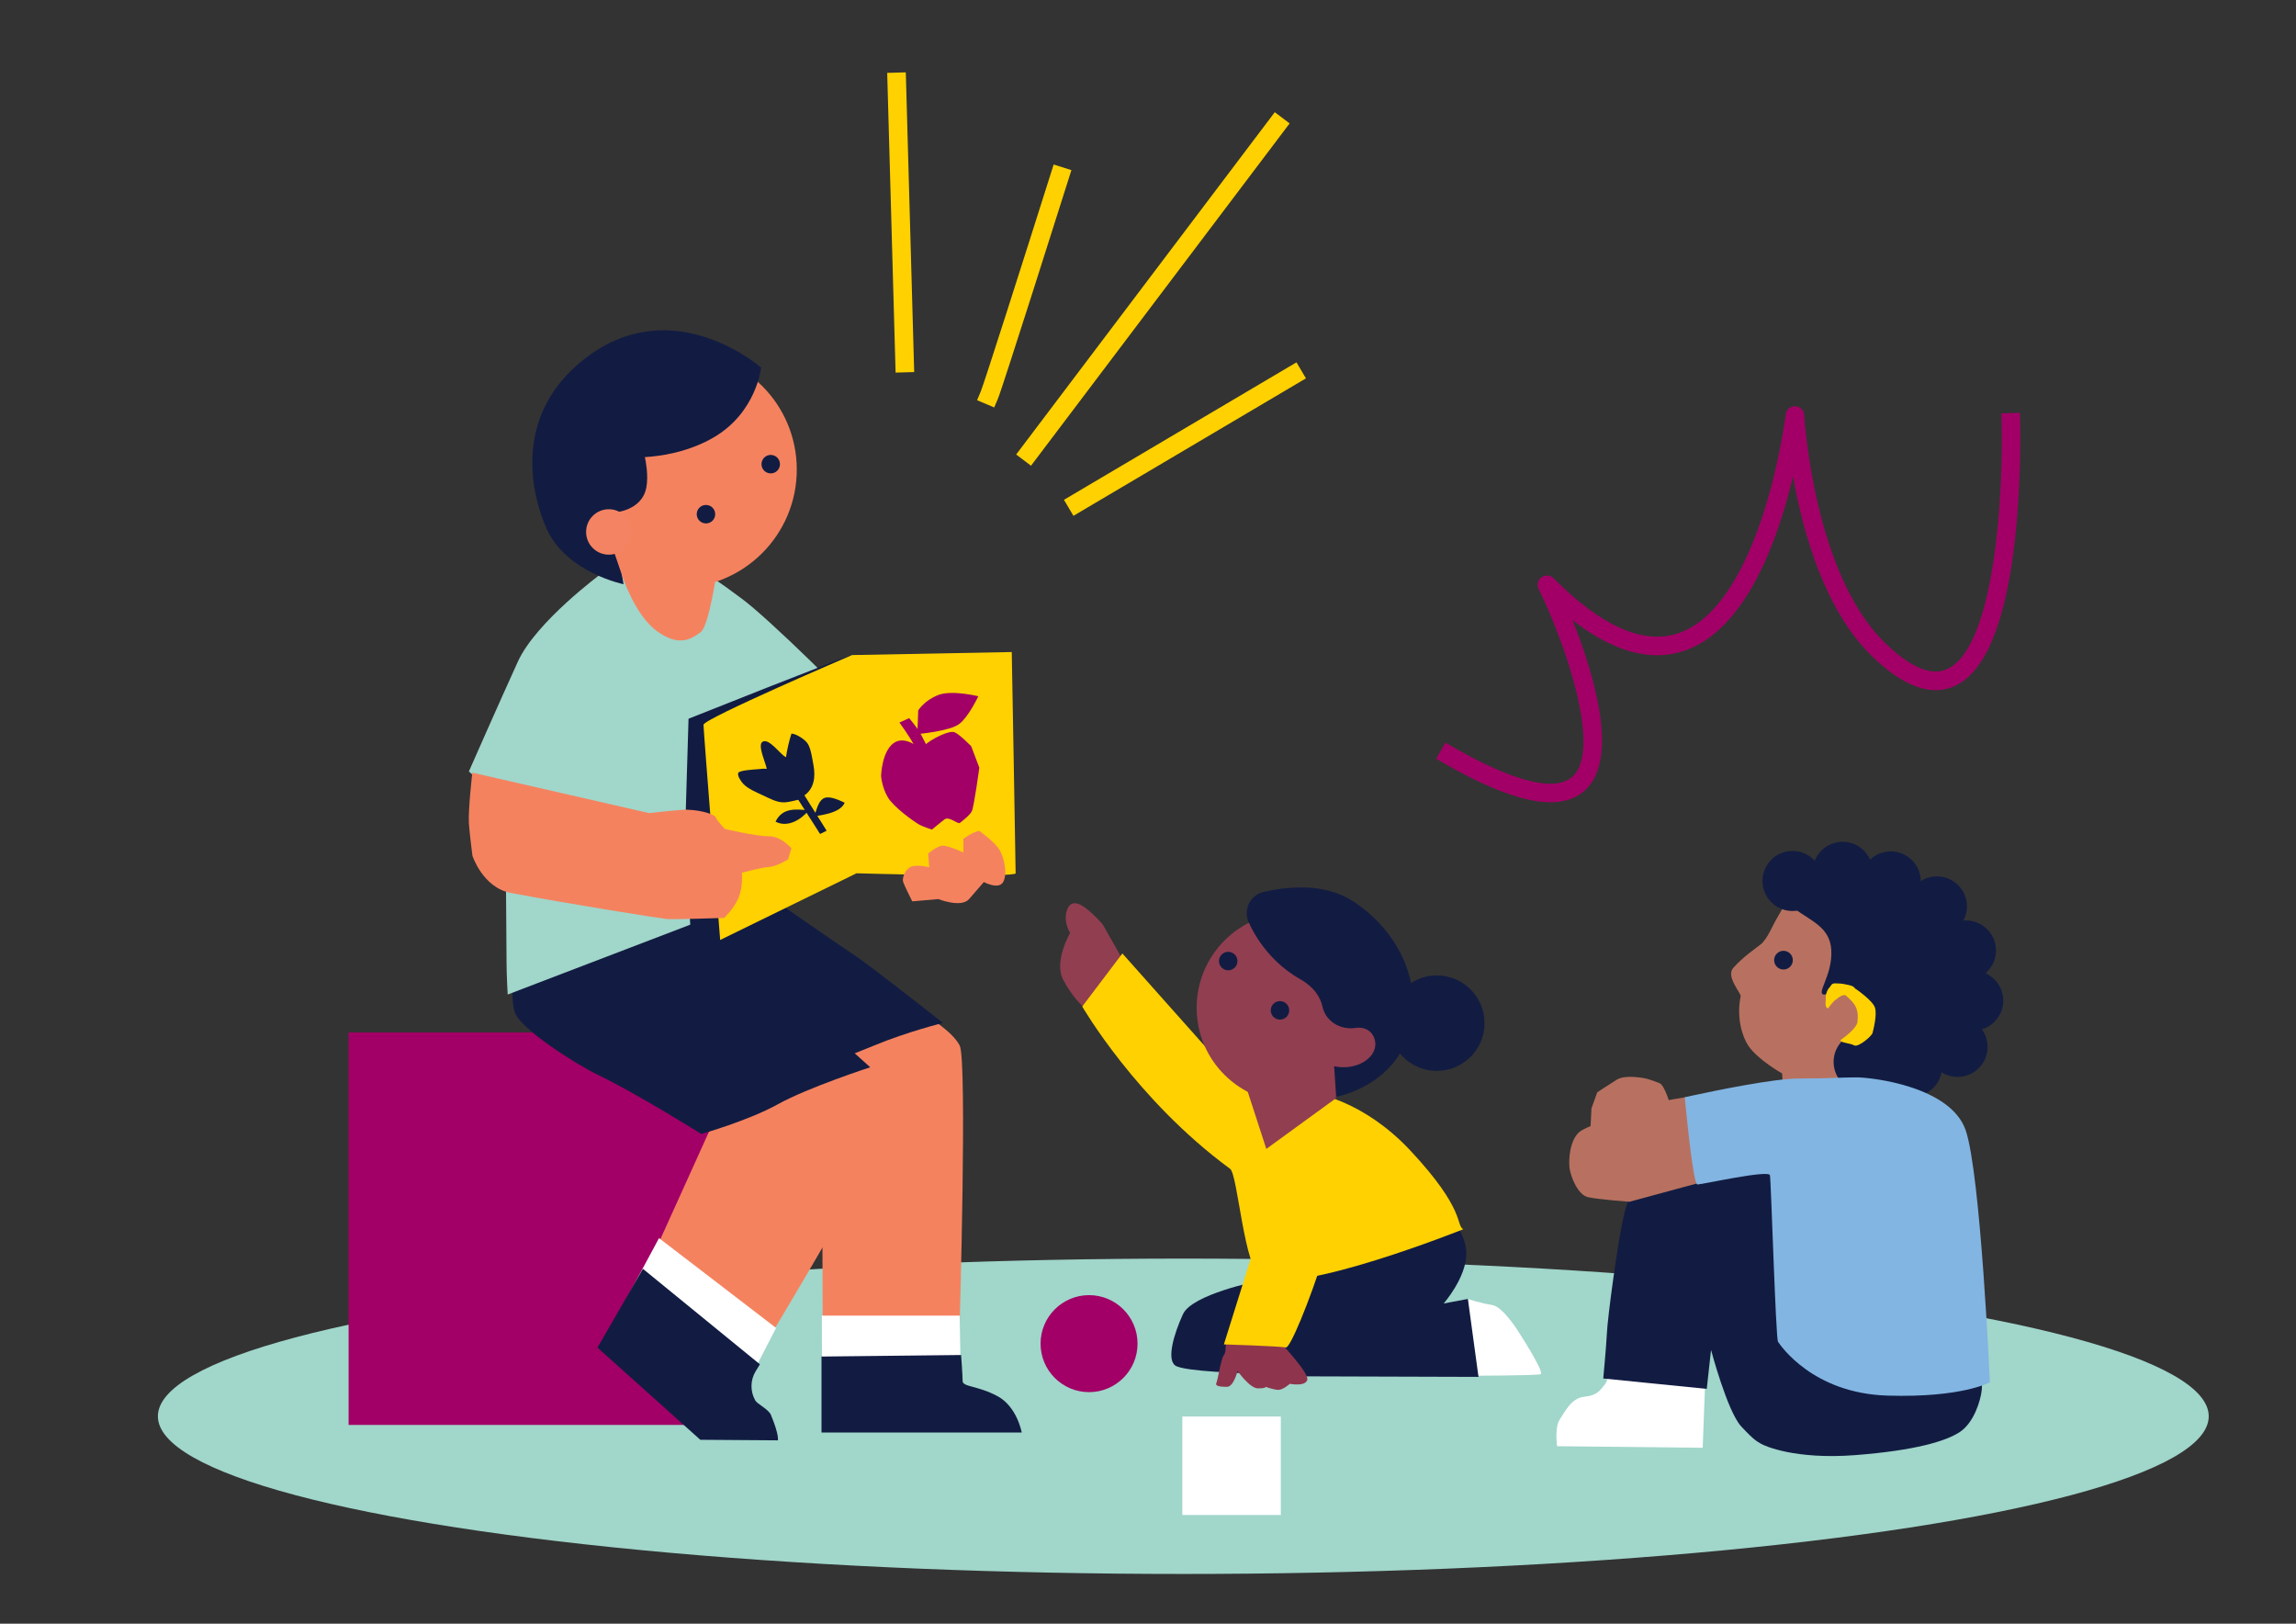 <svg xmlns="http://www.w3.org/2000/svg" xmlns:xlink="http://www.w3.org/1999/xlink" id="Layer_1" x="0px" y="0px" viewBox="0 0 841.89 595.28" style="enable-background:new 0 0 841.89 595.28;" xml:space="preserve"><rect x="0" y="0" width="841.89" height="595.28" fill="#333333" stroke="none"/> <style type="text/css"> .st0{fill:#A1D6CA;} .st1{fill:#FFFFFF;} .st2{fill:#A20066;} .st3{fill:#F5825F;} .st4{fill:#121C42;} .st5{fill:#913E51;} .st6{fill:#FFD100;} .st7{fill:#8E354D;} .st8{fill:#F48363;} .st9{fill:#B87160;} .st10{fill:#82B5E2;} </style> <ellipse class="st0" cx="433.89" cy="519.23" rx="376" ry="57.81"></ellipse> <path class="st1" d="M538.23,476.21c0,0,5,1.67,8.89,2.22s9.45,9.45,9.45,9.45s10,15.37,8.33,15.92 c-1.67,0.56-26.67,0.56-26.67,0.56V476.21z"></path> <rect x="127.82" y="378.5" class="st2" width="143.9" height="143.9"></rect> <path class="st3" d="M338.53,371.67c0,0,10.6,6.11,13.38,11.67c2.78,5.56-0.04,102.7-0.04,102.7l-50.22-1.27l-0.29-104.6l21.62-8.89 L338.53,371.67z"></path> <polygon class="st1" points="301.35,482.33 301.41,506.5 352.25,502.75 351.89,482.33 "></polygon> <path class="st3" d="M264.63,404.61l-23.82,52.64l41.67,32.5c0,0,43.89-73.06,43.34-78.06c-0.56-5-20.63-24.86-20.63-24.86 l-29.45,2.78L264.63,404.61z"></path> <polygon class="st1" points="284.57,486.84 269.98,515.18 227.06,481.01 241.65,453.92 "></polygon> <path class="st4" d="M301.23,497.33v27.85h73.41c0,0-1.67-9.45-8.89-13.33c-7.22-3.89-12.78-3.33-12.78-5.56 c0-2.22-0.56-9.52-0.56-9.52L301.23,497.33z"></path> <path class="st4" d="M281.86,328.5c0,0,21.81,15.28,31.81,21.95c6.03,4.02,32.09,24.58,32.09,24.58s-12.99,3.2-25.07,8.2 c-6.89,2.85-14.93,5.97-14.93,5.97l-71.12-51.25L281.86,328.5z"></path> <path class="st4" d="M188.52,352.94c0,0-1.53,11.81,0.14,17.92c1.67,6.11,22.57,19.37,30.84,23.33 c13.89,6.67,37.68,21.55,37.68,21.55s17.35-4.96,27.95-10.85c11.25-6.25,33.96-13.61,33.96-13.61l-68.34-61.67L188.52,352.94z"></path> <path class="st0" d="M220.33,210.43c0,0-23.75,17.5-30.42,32.09s-17.98,40.3-17.98,40.3l13.39,12.2c0,0,0.42,53.34,0.42,57.92 c0,4.58,0.42,11.67,0.42,11.67l110.01-42.09c0,0,19.64-59.03,19.64-60.7s-34.4-35.63-44.23-42.64c-5.83-4.17-18.75-15-32.09-15.42 C226.16,203.35,220.33,210.43,220.33,210.43z"></path> <circle class="st3" cx="248.82" cy="172.15" r="43.34"></circle> <path class="st4" d="M227.83,167.51c0,0,17.92,2.08,33.75-7.08c15.83-9.17,17.5-25.65,17.5-25.65s-31.79-28.04-63.88-3.87 s-16.45,59.51-14.41,63.7c7.5,15.42,27.86,19.58,27.86,19.58l-4.17-23.75L227.83,167.51z"></path> <path class="st4" d="M461,469.71c0,0-23.89,4.84-27.22,12.06c-3.33,7.22-6.11,16.67-2.78,18.89c3.33,2.22,26.11,2.78,26.11,2.78 L461,469.71z"></path> <path class="st4" d="M528.23,441.77c0,0,9.45,8.89,9.45,17.78s-8.33,18.33-8.33,18.33l8.89-1.67l3.89,28.58L466,504.55 c0,0-8.89-3.89-5.56-14.45c3.33-10.56,11.11-28.34,11.11-28.34L528.23,441.77z"></path> <path class="st2" d="M568.56,294.12c-9.48,0-22.4-4.73-38.99-14.24l-2.96-1.7l3.39-5.92l2.96,1.7c15.6,8.94,35.85,18.05,43.76,10.66 c10.43-9.74-2.15-47.33-12.54-68.73c-0.73-1.5-0.26-3.31,1.1-4.27c1.36-0.96,3.22-0.8,4.39,0.38 c17.62,17.75,33.05,24.51,45.85,20.11c15.66-5.38,25.47-26.61,30.95-43.47c6.11-18.81,8.29-36.53,8.31-36.71 c0.21-1.76,1.72-3.06,3.5-3c1.77,0.06,3.2,1.46,3.29,3.23c0.03,0.58,3.36,57.93,29.55,83.46c9.25,9.01,16.89,12.29,22.7,9.74 c18.32-8.02,20.74-67.99,20.12-90.42l-0.09-3.41l6.82-0.19l0.09,3.41c0.01,0.21,0.55,21.23-1.94,43.28 c-3.45,30.59-10.94,48.61-22.27,53.58c-8.61,3.77-18.78,0.03-30.21-11.11c-17.44-17-25.35-45.81-28.88-65.84 c-5.41,22.77-17.04,56.08-39.74,63.89c-12.32,4.24-26.1,0.47-41.1-11.19c7.55,18.94,17.35,50.45,4.73,62.24 C578.16,292.61,573.9,294.12,568.56,294.12z"></path> <path class="st5" d="M404.3,338.84c0,0-4.18-4.87-7.69-6.91c-2.34-1.36-4.19-0.88-5.05,0.94c-2.15,4.56,0.83,9.17,0.83,9.17 s-6.1,10.44-2.56,17.12s7.29,9.83,7.29,9.83l14.31-17.58L404.3,338.84z"></path> <path class="st6" d="M536.56,450.66c-2.82-1.47,1.03-7.02-19.45-28.89c-17.13-18.29-34.55-20.79-34.55-20.79l-28.23-3.37 l-42.78-48.06l-14.72,19.45c0,0,19.72,34.17,54.22,59.51c2.87,2.11,5.07,36.96,11.61,39.94 C476.45,474.71,536.56,450.66,536.56,450.66z"></path> <path class="st5" d="M438.83,371.25c0.98,19.26,17.38,33.79,36.65,33.11c28.59-1.02,34.09-17.39,33.11-36.65 c-0.98-19.26-17.39-34.09-36.65-33.11C452.67,335.58,437.85,351.99,438.83,371.25z"></path> <path class="st4" d="M457.7,337.66c0,0,5.04,13.41,19.01,21.3c5.21,2.94,7.45,6.65,8.22,10.14c1.16,5.32,6.52,8.55,11.91,7.78 c4.28-0.61,6.57,1.68,7.24,4.25c1.69,6.46-6.65,11.61-14.89,9.77l0.75,11.2c0,0,22.04-3.76,27.28-25.29 c4.05-16.66-4.31-35.52-21.16-46.43c-10.52-6.81-24.08-5.39-32.78-3.36C458.58,328.11,455.94,333.14,457.7,337.66L457.7,337.66z"></path> <circle class="st4" cx="469.34" cy="370.41" r="3.39"></circle> <circle class="st4" cx="450.36" cy="352.34" r="3.39"></circle> <circle class="st4" cx="282.61" cy="170.17" r="3.39"></circle> <circle class="st4" cx="258.86" cy="188.51" r="3.39"></circle> <g> <rect x="384.92" y="157.73" transform="matrix(0.861 -0.509 0.509 0.861 -21.57 243.359)" class="st6" width="99.02" height="6.82"></rect> <rect x="344.14" y="102.7" transform="matrix(0.603 -0.798 0.798 0.603 83.134 379.322)" class="st6" width="157.26" height="6.82"></rect> <path class="st6" d="M364.55,149.38l-6.28-2.66l1.33-3.14c1.21-2.85,16.04-49.41,25.72-80.02l1.03-3.25l6.51,2.06l-1.03,3.25 c-2.47,7.82-24.22,76.56-25.94,80.62L364.55,149.38z"></path> <rect x="326.74" y="26.52" transform="matrix(1 -0.028 0.028 1 -2.167 9.346)" class="st6" width="6.82" height="109.88"></rect> </g> <rect x="433.53" y="519.31" class="st1" width="36.11" height="36.11"></rect> <circle class="st2" cx="399.33" cy="492.6" r="17.78"></circle> <path class="st7" d="M469.89,492.33c0.28,0.83,10.28,11.11,9.45,13.61c-0.83,2.5-6.39,1.39-6.39,1.39s-2.5,2.22-4.17,2.22 s-4.72-1.11-4.72-1.11s0.28,0.56-2.78,0.56s-7.5-6.39-7.5-6.39s-1.39,5.83-3.89,5.83s-4.44-0.28-3.89-1.39 c0.56-1.11,1.67-8.89,2.78-10.28c1.11-1.39,0.28-4.72,1.11-4.72S469.89,492.33,469.89,492.33z"></path> <polygon class="st5" points="456.56,397.32 464.33,421.21 490.3,402.32 "></polygon> <path class="st4" d="M312.41,240.16c-2.43,0.42-59.94,23.34-59.94,23.34l-1.25,41.67l2.08,37.5l24.58-8.75c0,0,19.58-20,20-21.67 S312.41,240.16,312.41,240.16z"></path> <path class="st6" d="M370.99,239.05l-58.58,1.11c0,0-54.45,23.33-54.45,25.56s6.11,78.89,6.11,78.89l50-24.45 c0,0,58.34,1.67,58.34,0C372.42,318.5,370.99,239.05,370.99,239.05z"></path> <g> <path class="st2" d="M336.38,269.13c0,0,11.99-1.04,15.45-3.78s6.89-10.09,6.89-10.09s-9.65-2.41-14.7-0.45 c-5.06,1.96-7.33,5.61-7.33,5.61L336.38,269.13z"></path> <path class="st2" d="M336.28,277.27c0,0-0.54-2.73-1.44-4.67s-5.03-7.71-5.03-7.71l3.56-1.61c0,0,2.38,2.85,3.56,4.68 c1.18,1.84,3.55,6.81,3.55,6.81L336.28,277.27z"></path> <path class="st2" d="M351.89,301.75c0,0,3.56-2.65,4.42-4.27c0.85-1.63,2.78-16.04,2.78-16.04l-2.96-7.84c0,0-4.27-4.42-6.18-5.16 c-1.91-0.75-8.47,2.42-11.17,5.01c-1.77,1.7-1.3,1.15-1.3,1.15s-5.45-5.27-9.81-2.16c-4.36,3.11-4.6,12-4.6,12s0.26,4.14,2.48,7.86 c2.22,3.72,9.48,8.81,11.16,9.81c1.68,1,5,2.02,5,2.02s2.94-2.44,4.58-3.71C347.93,299.15,350.84,301.99,351.89,301.75z"></path> </g> <g> <polygon class="st4" points="293.22,288.8 303.11,304.55 300.71,305.75 290.6,289.91 "></polygon> <path class="st4" d="M293.4,293.07c-1.9,0.35-4,1.05-5.93,1.09c-2.68,0.07-5.39-1.5-7.75-2.59c-2.3-1.06-5.45-2.36-7.21-4.23 c-0.69-0.73-2.29-2.98-1.8-3.99c0.48-1.01,6.28-1.25,7.4-1.37c1.02-0.12,2.02-0.22,3.04-0.1c-0.24-1.82-3.45-8.59-1.62-9.88 c2.43-1.71,6.78,4.93,8.68,5.58c0.45-2.94,1.12-5.87,1.99-8.63c1.71,0.02,4.93,2.12,5.91,3.59c1.27,1.9,1.72,5.63,2.16,7.93 c0.82,4.29,0.34,8.85-3.76,11.43C294.74,291.94,294.79,291.82,293.4,293.07z"></path> <path class="st4" d="M296.53,297.07c-4.79-0.44-9.61-1.03-12.16,4.16C288.88,303.61,293.93,300.34,296.53,297.07z"></path> <path class="st4" d="M298.48,299.31c0.87-1.95,1.34-5.09,3.2-6.43c2.12-1.52,6.05,0.53,8.04,1.4 C308.23,297.9,301.94,298.73,298.48,299.31z"></path> </g> <path class="st3" d="M238.05,298.1c0,0,6.61-0.78,11.98-1.19c5.37-0.4,12.03,1.49,12.45,2.77c0.42,1.28,3.33,4.23,3.33,4.23 s11.55,2.74,16.09,2.68c4.55-0.05,8.29,4.41,8.29,4.41l-1.22,4.07c0,0-4.12,2.59-7.01,2.77c-2.89,0.19-9.91,2.12-9.91,2.12 s0.44,5.03-1.19,9.07c-1.63,4.03-5.34,7.49-5.34,7.49s-18.18,0.63-21.08,0.4c-1.95-0.16-35.86-5.52-57.14-9.56 c-10.29-1.95-14.06-13.62-14.06-13.62s-1.03-7.87-1.3-11.77c-0.34-4.94,1.25-18.7,1.25-18.7L238.05,298.1z"></path> <path class="st3" d="M228.23,211.33c0,0,4.58,14.11,12.5,19.94c7.92,5.83,12.5,3.33,16.25,0.42c3.75-2.92,7.33-32.5,7.33-32.5 l-40.66-1.25L228.23,211.33z"></path> <path class="st4" d="M233.24,156.68c0,0,5.42,13.33,3.75,22.08c-1.67,8.75-12.08,9.17-12.08,9.17s-17.92-9.17-17.92-10.83 c0-1.67-2.08-12.92,2.92-17.92C214.91,154.18,233.24,156.68,233.24,156.68z"></path> <circle class="st8" cx="223.24" cy="195.02" r="8.33"></circle> <path class="st3" d="M359.08,304.61c-2.5,0.42-5.83,2.92-5.83,2.92v5c0,0-5.42-2.5-7.5-2.5c-2.08,0-5.42,2.92-5.42,2.92l0.42,5 c0,0-5-1.25-7.08,0s-2.92,4.17-2.5,5.42c0.42,1.25,3.33,7.08,3.33,7.08l9.58-0.83c0,0,8.33,3.33,11.25,0 c2.92-3.33,5.42-6.25,5.42-6.25s5.42,2.92,7.08,0s0.42-8.75-1.25-11.67C364.92,308.77,359.08,304.61,359.08,304.61z"></path> <path class="st4" d="M235.74,465.17l-16.67,28.89l37.72,33.79l28.43,0.2c0,0,0.61-1.68-2.51-9.26c-0.9-2.19-5-3.98-5.8-5.4 c-1.87-3.36-1.81-7.45,0.2-10.72l1.53-2.49L235.74,465.17z"></path> <path class="st6" d="M492.11,417.32c7.08,10.86-17.56,77.06-20.56,76.67c-4.32-0.56-22.78-1.11-22.78-1.11s18.54-59.18,17.22-55"></path> <circle class="st4" cx="526.84" cy="375.1" r="17.5"></circle> <path class="st1" d="M592.31,492.52c0,1.41-1.99,12.72-3.88,15.07s-2.86,4.02-7.57,4.49s-7.1,5.58-8.98,8.41 c-1.88,2.83-0.94,9.71-0.94,9.71l53.4,0.58l1.23-32.6L592.31,492.52z"></path> <path class="st9" d="M635.51,354.9c3.42-3.94,7.97-6.99,10.04-8.62c2.56-2.02,4.5-7.25,6.24-10.04c1.16-1.86,5.08-10.84,14.48-11.96 c0.61,0.96,6.21,1.45,6.47,2.06c0.25,0.06,6.06,4.93,6.2,5.09c9.73,11.16,2.68,15.96,6.01,16.32c4.67,0.5,7.85,9.48,6.1,14.82 c-2.05,6.27-8.5,5.92-8.26,5.89l1.24,10.2l-0.34,17.11c0,0-30.01,26.42-29.6,23.86c0.65-4.11-0.62-26.07-0.62-26.07 s-8.98-5.06-12.4-10.19c-2.25-3.36-4.43-10.33-2.8-18.2C638.22,363.89,632.83,357.98,635.51,354.9z"></path> <path class="st4" d="M654.75,330.39c7.21,6.98,16.06,8.11,16.73,17.78c0.68,9.82-6.56,17.07-1.99,16.42 c12.04-1.8,12.68,5.49,12.1,9.75c-0.63,4.63-8.61,6.52-6.24,10.68c5.98,10.49,9.04,11.15,23.73,10c4.35-0.34,8.82,2.26,13.34-6.06 c16.62-27.87,11.92-47.6-18.19-63.37C684.71,320.33,662.44,311.26,654.75,330.39z"></path> <circle class="st4" cx="657.27" cy="322.98" r="11.01"></circle> <circle class="st4" cx="675.65" cy="319.62" r="11.01"></circle> <circle class="st4" cx="693.29" cy="323.14" r="11.01"></circle> <circle class="st4" cx="710.23" cy="332.3" r="11.01"></circle> <circle class="st4" cx="720.87" cy="348.46" r="11.01"></circle> <circle class="st4" cx="683.35" cy="389.31" r="11.01"></circle> <circle class="st4" cx="701.12" cy="391.05" r="11.01"></circle> <circle class="st4" cx="723.53" cy="366.84" r="11.01"></circle> <circle class="st4" cx="717.79" cy="383.81" r="11.01"></circle> <circle class="st4" cx="653.96" cy="352.01" r="3.43"></circle> <path class="st4" d="M600.02,435.1c0,0-2.53,0.84-5.07,12.67c-1.74,8.1-5.5,34.64-5.8,41.93c-0.14,3.35-1.27,15.68-1.27,15.68 l37.95,3.8l1.57-14.27c0,0,5.97,22.52,11.04,28.01c5.07,5.49,5.91,5.49,7.18,6.33c1.27,0.84,12.67,5.91,34.62,4.22 c21.95-1.69,33.35-5.12,38.42-8.5c5.07-3.38,7.6-11.34,8.02-15.57c0.42-4.22-0.84-19-0.84-19l-66.71-67.13l-51.09,7.18L600.02,435.1 z"></path> <path class="st9" d="M609.31,403.85c0,0-26.18,8.02-29.98,10.98s-4.22,10.56-3.8,13.51c0.42,2.96,2.96,9.71,6.76,10.56 c3.8,0.84,15.2,1.69,15.2,1.69l29.55-8.02l11.4-32.93C638.44,399.63,618.6,401.74,609.31,403.85z"></path> <path class="st9" d="M603.82,395.47c0,0-7.6-1.75-10.98,0.36s-7.18,4.64-7.18,4.64l-2.11,5.91l-0.42,8.44c0,0,17.73-3.38,19-3.38 s10.56-5.49,10.56-5.49s-2.11-8.02-4.22-8.87S603.82,395.47,603.82,395.47z"></path> <path class="st10" d="M617.76,402.29c0,0,2.96,31.96,4.64,31.96c1.69,0,26.18-5.49,26.6-3.38c0.42,2.11,2.11,59.78,2.96,61.04 c0.84,1.27,12.67,18.89,40.11,19.74c27.44,0.84,37.58-4.89,37.58-4.89s-3.38-76.31-8.87-92.36s-34.2-19.42-40.11-19.42 c-5.91,0-9.71,0.42-21.11,0.42c-9.15,0-30.56,4.43-38.64,6.18C618.94,402.02,617.76,402.29,617.76,402.29z"></path> <path class="st6" d="M676.42,364.66l4.03-2.12c0,0,6.16,4.21,7.04,6.83c0.87,2.62-0.58,8.17-0.87,9.33s-5.29,5.42-6.75,4.54 c-1.46-0.87-6.37-1.04-4.62-2.21c1.75-1.17,5.61-4.38,5.83-6.27s0.3-4.52-1.16-6.56C678.46,366.17,676.42,364.66,676.42,364.66z"></path> <path class="st6" d="M680.45,362.66c-0.31-0.25-0.44-0.6-0.76-0.84c-0.51-0.38-1.17-0.55-1.78-0.69c-1.31-0.31-2.62-0.56-3.97-0.58 c-0.66-0.01-1.58-0.17-2.14,0.25c-0.33,0.24-0.55,0.71-0.8,1.03c-0.17,0.22-0.37,0.39-0.53,0.61c-0.39,0.56-0.67,1.24-0.84,1.86 c-0.17,0.65-0.16,1.26-0.16,1.95c0,0.85-0.29,2.35,0.24,3.04c0.37,0.49,0.68,0.46,0.97-0.08c0.35-0.63,0.95-1.11,1.37-1.69 c0.4-0.56,0.93-0.93,1.48-1.31c0.47-0.33,0.92-0.76,1.42-1.01c1.03-0.52,2.25-0.42,3.39-0.42c0.63,0,1.19,0.18,1.53-0.42 c0.27-0.47,0.66-1.08,0.58-1.63C680.45,362.98,680.45,363.25,680.45,362.66z"></path> </svg>